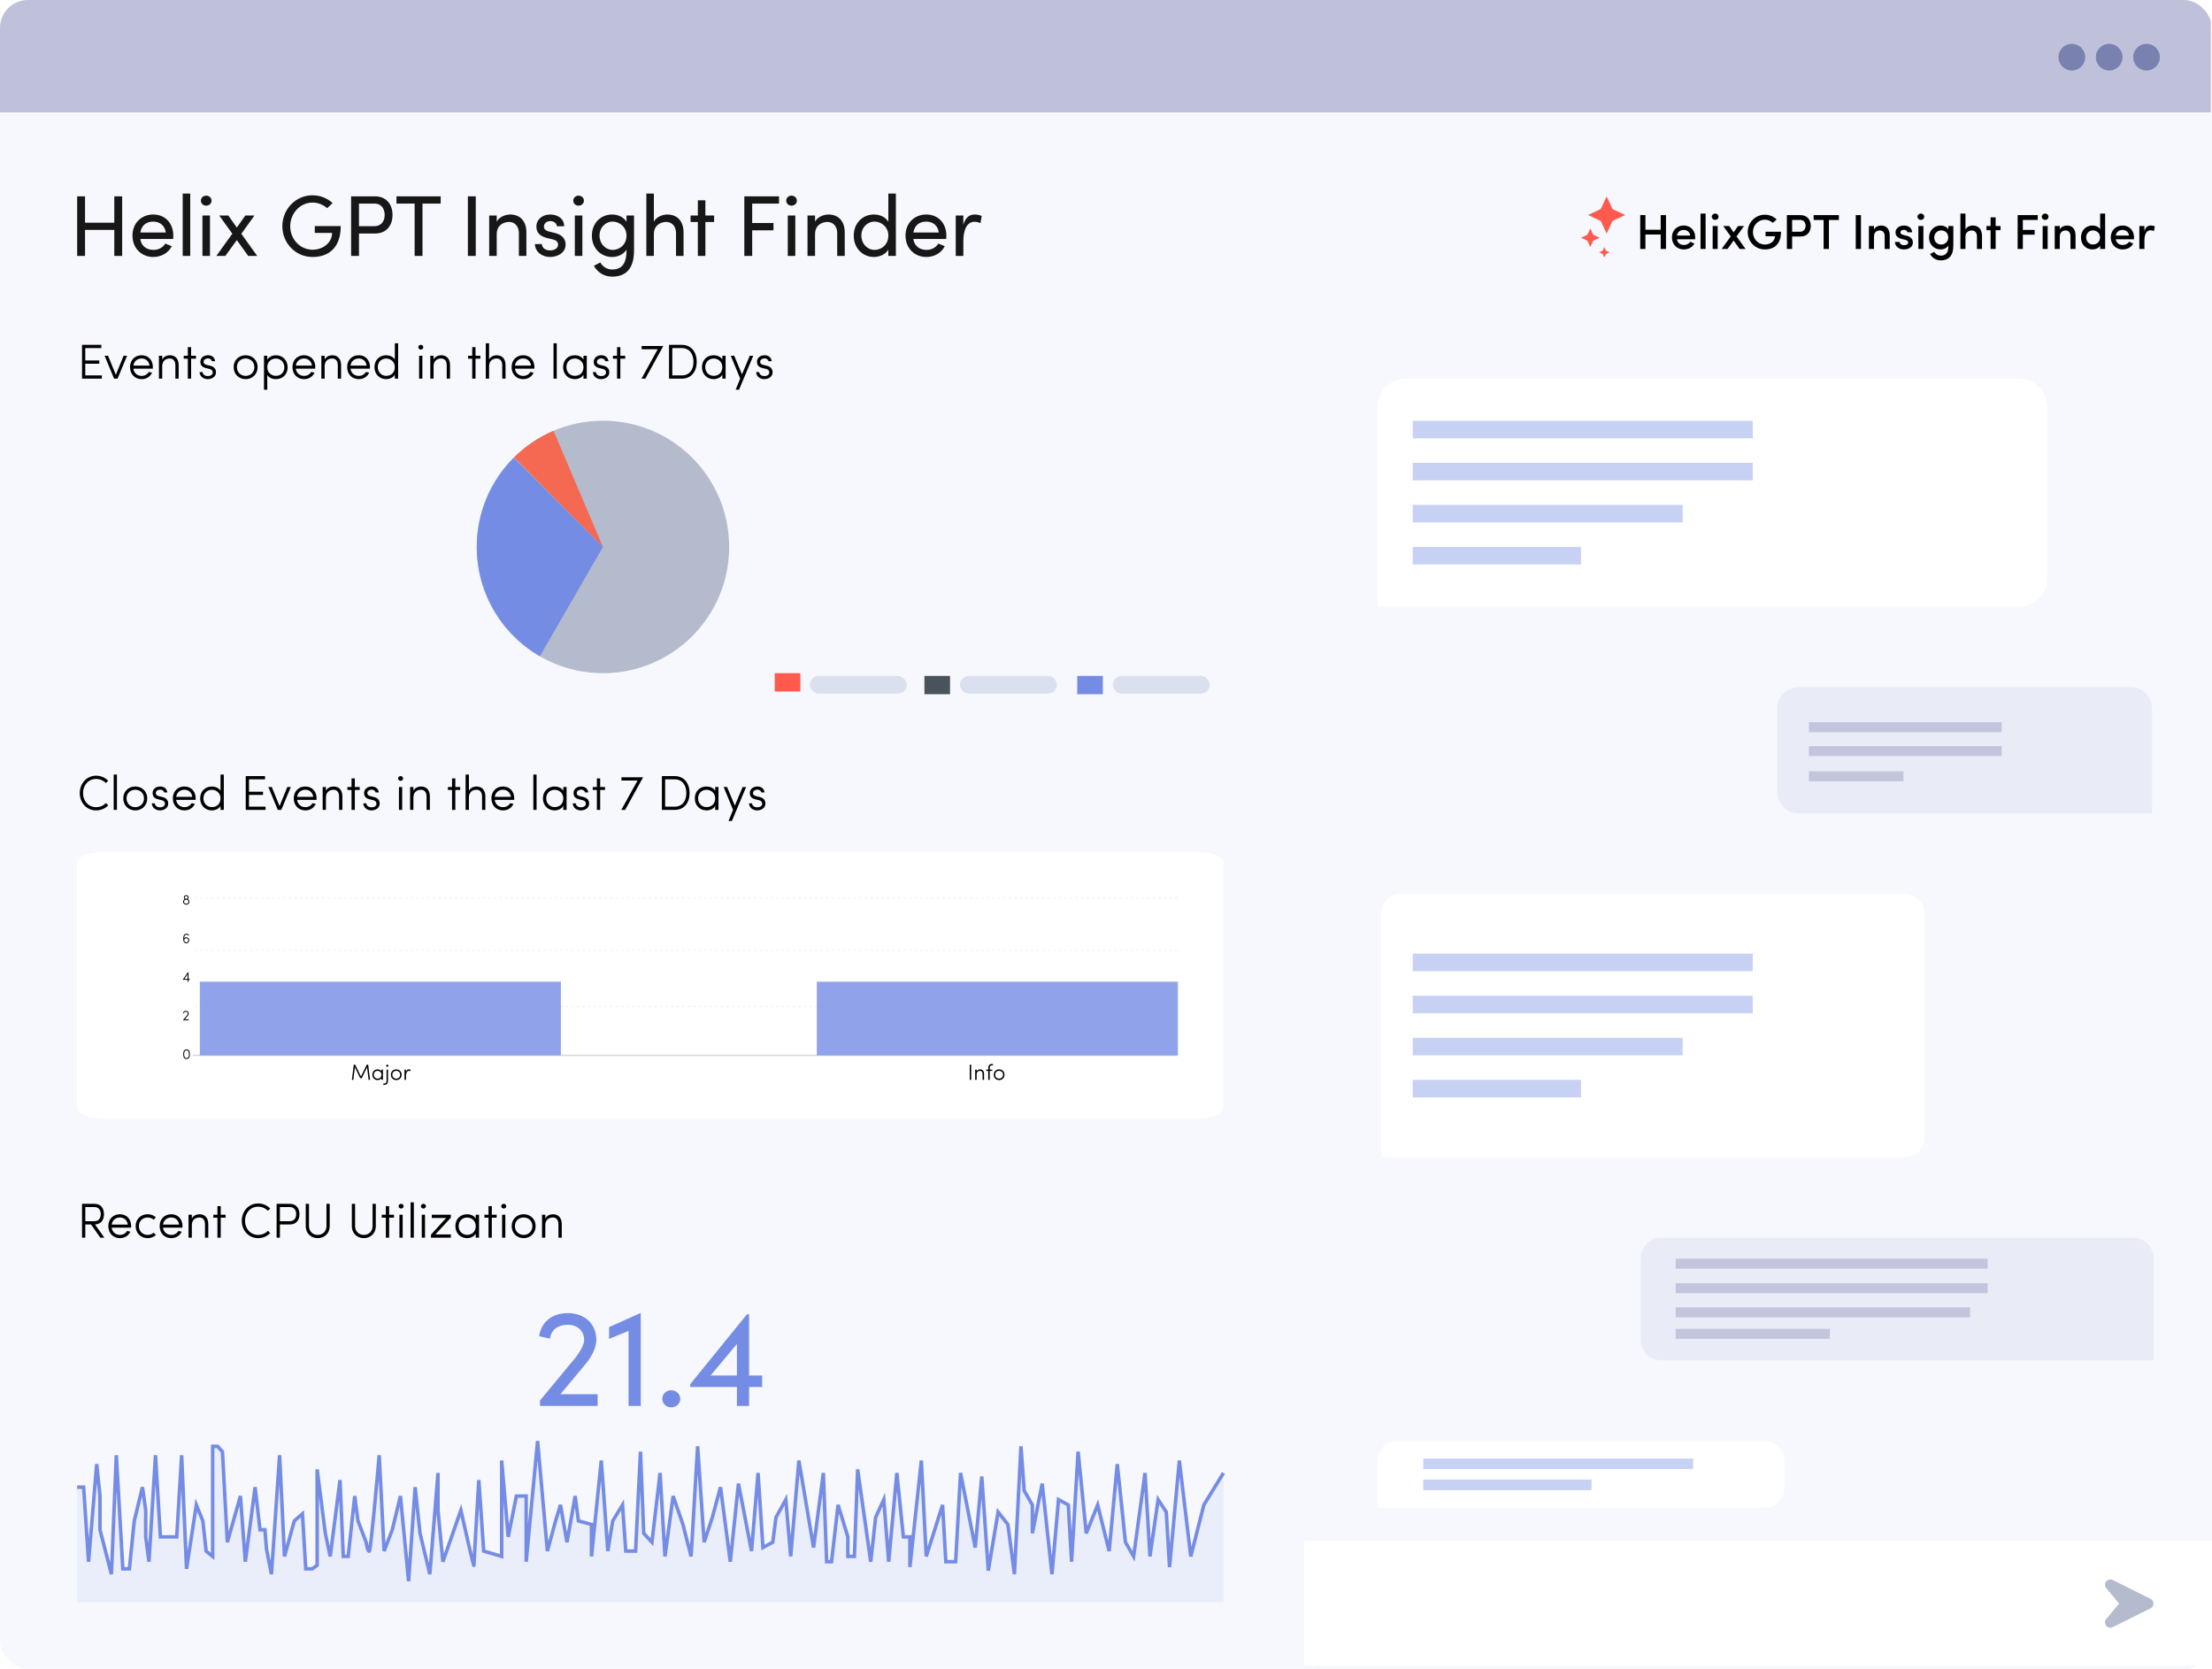 <svg width="631" height="476" viewBox="0 0 631 476" fill="none" xmlns="http://www.w3.org/2000/svg">
<g clip-path="url(#clip0_1_1738)">
<rect width="631" height="476" rx="8" fill="#F7F8FD"/>
<g filter="url(#filter0_d_1_1738)">
<path d="M372 42.258C372 40.459 373.458 39 375.258 39H627.742C629.542 39 631 40.459 631 42.258V472.742C631 474.542 629.542 476 627.742 476H375.258C373.458 476 372 474.542 372 472.742V42.258Z" fill="#F7F8FE"/>
</g>
<rect x="372" y="439.471" width="259.033" height="35.634" fill="white"/>
<path d="M612.771 457.366L602 452L606.486 457.385L602 462.731L612.771 457.366Z" fill="#B3BBCD" stroke="#B3BBCD" stroke-width="3.048" stroke-linejoin="round"/>
<path d="M393 116.069C393 111.612 396.612 108 401.069 108H575.931C580.388 108 584 111.612 584 116.069V164.931C584 169.388 580.388 173 575.931 173H393V116.069Z" fill="white"/>
<path d="M613.909 202.051C613.909 198.709 611.2 196 607.858 196H513.051C509.709 196 507 198.709 507 202.051V225.949C507 229.291 509.709 232 513.051 232H613.909V202.051Z" fill="#E7EBF5" fill-opacity="0.89"/>
<rect x="516" y="206" width="55" height="2.835" fill="#BEC1D9" fill-opacity="0.9"/>
<rect x="516" y="212.804" width="55" height="2.835" fill="#BEC1D9" fill-opacity="0.9"/>
<rect x="516" y="220" width="27" height="2.84" fill="#BEC1D9" fill-opacity="0.9"/>
<path d="M394 260.547C394 257.484 396.484 255 399.547 255H543.453C546.516 255 549 257.484 549 260.547V324.453C549 327.516 546.516 330 543.453 330H394V260.547Z" fill="white"/>
<path d="M393 416.547C393 413.484 395.484 411 398.547 411H503.453C506.516 411 509 413.484 509 416.547V424.453C509 427.516 506.516 430 503.453 430H393V416.547Z" fill="white"/>
<rect x="403" y="272" width="97" height="5" fill="#758CE5" fill-opacity="0.4"/>
<rect x="403" y="284" width="97" height="5" fill="#758CE5" fill-opacity="0.4"/>
<rect x="403" y="296" width="77" height="5" fill="#758CE5" fill-opacity="0.4"/>
<rect x="403" y="308" width="48" height="5" fill="#758CE5" fill-opacity="0.4"/>
<rect x="403" y="120" width="97" height="5" fill="#758CE5" fill-opacity="0.4"/>
<rect x="403" y="132" width="97" height="5" fill="#758CE5" fill-opacity="0.4"/>
<rect x="403" y="144" width="77" height="5" fill="#758CE5" fill-opacity="0.4"/>
<rect x="403" y="156" width="48" height="5" fill="#758CE5" fill-opacity="0.4"/>
<path d="M614.364 358.883C614.364 355.634 611.73 353 608.48 353H473.883C470.634 353 468 355.634 468 358.883V382.117C468 385.366 470.634 388 473.883 388H614.364V358.883Z" fill="#E7EBF5" fill-opacity="0.89"/>
<rect x="478" y="359" width="89" height="2.84" fill="#BEC1D9" fill-opacity="0.9"/>
<rect x="478" y="366" width="89" height="2.84" fill="#BEC1D9" fill-opacity="0.9"/>
<rect x="478" y="372.876" width="84" height="2.84" fill="#BEC1D9" fill-opacity="0.9"/>
<rect x="478" y="379" width="44" height="2.84" fill="#BEC1D9" fill-opacity="0.9"/>
<rect x="406" y="416" width="77" height="3" fill="#758CE5" fill-opacity="0.4"/>
<rect x="406" y="422" width="48" height="3" fill="#758CE5" fill-opacity="0.4"/>
<path d="M32.602 63.523V55.996H34.848V73H32.602V65.572H24.261V73H22.015V55.996H24.261V63.523H32.602ZM49.438 67.201C49.438 67.521 49.413 67.842 49.389 68.163H40.011C40.331 70.211 41.812 71.272 43.786 71.272C45.193 71.272 46.477 70.631 47.143 69.471L48.994 70.211C48.007 72.21 45.934 73.296 43.712 73.296C40.43 73.296 37.789 70.853 37.789 67.201C37.789 63.548 40.43 61.179 43.712 61.179C46.995 61.179 49.438 63.548 49.438 67.201ZM40.035 66.312H47.291C47.019 64.338 45.613 63.203 43.712 63.203C41.763 63.203 40.381 64.239 40.035 66.312ZM54.264 73H52.117V55.206H54.264V73ZM58.812 58.662C57.998 58.662 57.307 58.045 57.307 57.23C57.307 56.416 57.998 55.799 58.812 55.799C59.651 55.799 60.342 56.416 60.342 57.23C60.342 58.045 59.651 58.662 58.812 58.662ZM59.898 73H57.751V61.475H59.898V73ZM68.839 66.682L73.38 73H70.813L67.555 68.484L64.273 73H61.707L66.272 66.657L62.546 61.475H65.137L67.555 64.905L69.974 61.475H72.59L68.839 66.682ZM89.154 73.296C84.317 73.296 80.541 69.347 80.541 64.535C80.541 59.698 84.317 55.7 89.154 55.7C91.399 55.7 93.398 56.564 94.879 57.921L93.324 59.377C92.239 58.415 90.758 57.773 89.154 57.773C85.575 57.773 82.787 60.883 82.787 64.535C82.787 68.188 85.575 71.223 89.154 71.223C92.214 71.223 94.731 69.15 94.731 66.435H89.795V64.486H97.199C97.199 70.433 93.991 73.296 89.154 73.296ZM100.156 55.996H106.918C110.521 55.996 111.978 58.662 111.978 61.302C111.978 63.992 110.521 66.608 106.918 66.608H102.402V73H100.156V55.996ZM102.402 64.51H106.77C108.893 64.51 109.732 62.931 109.732 61.302C109.732 59.723 108.917 58.069 106.894 58.069H102.402V64.51ZM113.097 55.996H125.708V58.069H120.525V73H118.279V58.069H113.097V55.996ZM135.716 73H133.47V55.996H135.716V73ZM145.522 61.179C148.385 61.179 150.187 63.104 150.162 66.337V73H148.015V66.46C148.015 64.535 146.83 63.301 145.226 63.301C143.622 63.301 141.697 64.264 141.697 66.756V73H139.55V61.475H141.697V63.227C142.388 61.821 144.264 61.179 145.522 61.179ZM156.879 73.296C154.806 73.296 152.684 71.988 152.585 69.619H154.584C154.609 70.606 155.473 71.421 156.879 71.421C158.335 71.421 159.199 70.705 159.199 69.767C159.199 68.903 158.533 68.459 157.62 68.262L156.04 67.891C154.115 67.373 153.005 66.435 153.005 64.585C153.005 62.684 154.634 61.179 156.953 61.179C158.903 61.179 160.927 62.215 160.927 64.535H158.854C158.829 63.647 157.916 63.054 157.003 63.054C155.892 63.054 155.152 63.77 155.152 64.659C155.152 65.448 155.892 65.868 156.633 66.041L158.335 66.46C160.729 67.052 161.346 68.484 161.346 69.792C161.346 71.939 159.273 73.296 156.879 73.296ZM165.037 58.662C164.223 58.662 163.532 58.045 163.532 57.23C163.532 56.416 164.223 55.799 165.037 55.799C165.877 55.799 166.568 56.416 166.568 57.23C166.568 58.045 165.877 58.662 165.037 58.662ZM166.123 73H163.976V61.475H166.123V73ZM178.717 63.276V61.475H180.864V71.396C180.864 76.85 178.396 78.898 174.595 78.898C172.497 78.898 170.548 77.837 169.413 75.813L171.239 74.851C171.955 76.159 173.312 76.875 174.595 76.875C177.137 76.875 178.717 75.443 178.717 71.544V71.198C177.951 72.506 176.273 73.296 174.62 73.296C171.461 73.296 168.845 70.853 168.845 67.225C168.845 63.573 171.436 61.179 174.595 61.179C176.323 61.179 177.951 61.944 178.717 63.276ZM174.793 71.272C176.866 71.272 178.717 69.668 178.717 67.201C178.717 64.708 176.693 63.203 174.793 63.203C172.695 63.203 171.017 64.881 171.017 67.201C171.017 69.496 172.695 71.272 174.793 71.272ZM190.35 61.179C193.213 61.179 195.014 63.104 194.99 66.337V73H192.843V66.46C192.843 64.535 191.658 63.301 190.054 63.301C188.45 63.301 186.525 64.264 186.525 66.756V73H184.378V55.206H186.525V63.227C187.216 61.821 189.091 61.179 190.35 61.179ZM201.217 61.475H203.71V63.326H201.217V73H199.07V63.326H196.997V61.475H199.07V57.132H201.217V61.475ZM222.225 55.996V58.069H214.574V63.597H220.645V65.695H214.574V73H212.329V55.996H222.225ZM225.784 58.662C224.97 58.662 224.279 58.045 224.279 57.23C224.279 56.416 224.97 55.799 225.784 55.799C226.623 55.799 227.314 56.416 227.314 57.23C227.314 58.045 226.623 58.662 225.784 58.662ZM226.87 73H224.723V61.475H226.87V73ZM236.329 61.179C239.192 61.179 240.993 63.104 240.969 66.337V73H238.822V66.46C238.822 64.535 237.637 63.301 236.033 63.301C234.429 63.301 232.504 64.264 232.504 66.756V73H230.357V61.475H232.504V63.227C233.195 61.821 235.07 61.179 236.329 61.179ZM253.412 63.276V55.206H255.559V73H253.412V71.198C252.647 72.506 250.968 73.296 249.315 73.296C246.156 73.296 243.54 70.853 243.54 67.225C243.54 63.573 246.131 61.179 249.29 61.179C251.018 61.179 252.647 61.919 253.412 63.276ZM249.488 71.272C251.561 71.272 253.412 69.668 253.412 67.201C253.412 64.708 251.388 63.203 249.488 63.203C247.39 63.203 245.712 64.881 245.712 67.201C245.712 69.496 247.39 71.272 249.488 71.272ZM269.956 67.201C269.956 67.521 269.932 67.842 269.907 68.163H260.529C260.85 70.211 262.33 71.272 264.305 71.272C265.711 71.272 266.995 70.631 267.661 69.471L269.512 70.211C268.525 72.21 266.452 73.296 264.231 73.296C260.948 73.296 258.308 70.853 258.308 67.201C258.308 63.548 260.948 61.179 264.231 61.179C267.513 61.179 269.956 63.548 269.956 67.201ZM260.554 66.312H267.809C267.538 64.338 266.131 63.203 264.231 63.203C262.281 63.203 260.899 64.239 260.554 66.312ZM278.04 61.179C278.855 61.179 279.694 61.401 280.039 61.623L279.694 63.647C279.077 63.351 278.46 63.252 278.016 63.252C275.72 63.252 274.807 65.744 274.807 68.78V73H272.636V61.475H274.807V64.091C275.4 62.067 276.51 61.179 278.04 61.179Z" fill="#171717"/>
<circle cx="172" cy="156" r="36" fill="#B3BBCD"/>
<path d="M157.897 122.877C153.708 124.661 149.895 127.223 146.661 130.428L172 156L157.897 122.877Z" fill="#F56852"/>
<path d="M146.544 130.544C142.64 134.448 139.686 139.198 137.911 144.426C136.136 149.654 135.587 155.22 136.307 160.694C137.027 166.168 138.997 171.403 142.063 175.994C145.129 180.586 149.211 184.41 153.992 187.172L172 156L146.544 130.544Z" fill="#758CE5"/>
<rect x="221" y="192" width="7.31" height="5.222" fill="#FF5A4D"/>
<rect x="263.699" y="192.778" width="7.31" height="5.222" fill="#48535C"/>
<rect x="307.293" y="192.778" width="7.31" height="5.222" fill="#758CE5"/>
<rect x="231.027" y="192.778" width="27.653" height="5.072" rx="2.536" fill="#DAE0ED"/>
<rect x="273.843" y="192.778" width="27.653" height="5.072" rx="2.536" fill="#DAE0ED"/>
<rect x="317.438" y="192.778" width="27.653" height="5.072" rx="2.536" fill="#DAE0ED"/>
<path d="M341.602 243H29.398C25.312 243 22 244.361 22 246.04V315.96C22 317.639 25.312 319 29.398 319H341.602C345.688 319 349 317.639 349 315.96V246.04C349 244.361 345.688 243 341.602 243Z" fill="white"/>
<path d="M102.975 307.044L104.617 303.666H105.032L105.56 308H105.151L104.711 304.408L103.183 307.528H102.768L101.233 304.408L100.793 308H100.384L100.912 303.666H101.327L102.975 307.044ZM109.243 305.063V308H108.822V307.497C108.601 307.868 108.142 308.063 107.714 308.063C106.878 308.063 106.211 307.453 106.211 306.522C106.211 305.591 106.878 305 107.714 305C108.142 305 108.601 305.176 108.822 305.547V305.063H109.243ZM106.633 306.522C106.633 307.176 107.104 307.641 107.714 307.641C108.318 307.641 108.822 307.251 108.822 306.522C108.822 305.792 108.243 305.421 107.714 305.421C107.104 305.421 106.633 305.849 106.633 306.522ZM110.157 303.968C110.157 303.792 110.302 303.666 110.478 303.666C110.654 303.666 110.798 303.792 110.798 303.968C110.798 304.144 110.654 304.27 110.478 304.27C110.302 304.27 110.157 304.144 110.157 303.968ZM109.345 309.422V309.025H109.66C110.22 309.025 110.264 308.56 110.264 308.17V305.063H110.685V308.17C110.685 308.874 110.44 309.422 109.66 309.422H109.345ZM113.035 308.063C112.198 308.063 111.5 307.453 111.5 306.522C111.5 305.591 112.198 305 113.035 305C113.871 305 114.569 305.591 114.569 306.522C114.569 307.453 113.871 308.063 113.035 308.063ZM113.035 307.648C113.645 307.648 114.154 307.201 114.154 306.522C114.154 305.843 113.645 305.415 113.035 305.415C112.425 305.415 111.915 305.843 111.915 306.522C111.915 307.201 112.425 307.648 113.035 307.648ZM117.129 305.113L117.079 305.522C116.934 305.453 116.758 305.421 116.651 305.421C116.053 305.421 115.808 306.126 115.808 306.906V308H115.387V305.063H115.808V305.729C115.953 305.226 116.223 305 116.651 305C116.852 305 117.072 305.063 117.129 305.113Z" fill="black"/>
<path d="M277.044 303.666V308H276.629V303.666H277.044ZM278.602 306.396V308H278.18V305.063H278.602V305.547C278.784 305.163 279.237 305 279.577 305C280.3 305 280.715 305.484 280.709 306.289V308H280.287V306.289C280.287 305.742 280.03 305.415 279.577 305.415C279.111 305.415 278.602 305.679 278.602 306.396ZM283.248 303.471V303.868H282.934C282.368 303.868 282.33 304.333 282.33 304.723V305.063H283.053V305.44H282.33V308H281.908V305.44H281.336V305.063H281.908V304.723C281.908 304.018 282.154 303.471 282.934 303.471H283.248ZM285.011 308.063C284.175 308.063 283.477 307.453 283.477 306.522C283.477 305.591 284.175 305 285.011 305C285.848 305 286.546 305.591 286.546 306.522C286.546 307.453 285.848 308.063 285.011 308.063ZM285.011 307.648C285.621 307.648 286.131 307.201 286.131 306.522C286.131 305.843 285.621 305.415 285.011 305.415C284.401 305.415 283.892 305.843 283.892 306.522C283.892 307.201 284.401 307.648 285.011 307.648Z" fill="black"/>
<path opacity="0.2" d="M55.481 256.067H336.481" stroke="#222222" stroke-opacity="0.22" stroke-width="0.395" stroke-dasharray="0.79 0.79"/>
<path opacity="0.2" d="M55.481 271.067H336.481" stroke="#222222" stroke-opacity="0.22" stroke-width="0.395" stroke-dasharray="0.79 0.79"/>
<path opacity="0.2" d="M55.481 287.067H336.481" stroke="#222222" stroke-opacity="0.22" stroke-width="0.395" stroke-dasharray="0.79 0.79"/>
<path opacity="0.2" d="M55 301H336" stroke="#222222" stroke-opacity="0.9" stroke-width="0.395"/>
<path d="M57 300.5V301H160V287.372V280H57V300.5Z" fill="url(#paint0_linear_1_1738)"/>
<path d="M233 300.5V301H336V287.372V280H233V300.5Z" fill="url(#paint1_linear_1_1738)"/>
<path d="M52.448 255.96C52.448 255.6 52.74 255.308 53.128 255.308C53.52 255.308 53.82 255.6 53.82 255.96C53.82 256.164 53.724 256.34 53.576 256.456C53.848 256.604 54.028 256.876 54.028 257.192C54.028 257.664 53.636 258.04 53.128 258.04C52.616 258.04 52.232 257.664 52.232 257.192C52.232 256.876 52.408 256.604 52.68 256.456C52.536 256.34 52.448 256.164 52.448 255.96ZM52.496 257.192C52.496 257.516 52.764 257.776 53.128 257.776C53.492 257.776 53.764 257.516 53.764 257.192C53.764 256.872 53.492 256.596 53.128 256.596H53.1C52.756 256.608 52.496 256.884 52.496 257.192ZM52.712 255.96C52.712 256.172 52.88 256.344 53.108 256.356H53.144C53.38 256.344 53.556 256.172 53.556 255.96C53.556 255.74 53.372 255.572 53.128 255.572C52.888 255.572 52.712 255.74 52.712 255.96Z" fill="black"/>
<path d="M53.924 266.756L53.692 266.856C53.584 266.644 53.412 266.584 53.22 266.572C52.7 266.552 52.536 267.096 52.556 267.652C52.652 267.416 52.952 267.312 53.188 267.324C53.664 267.344 54.012 267.748 53.992 268.216C53.972 268.692 53.596 269.06 53.12 269.04C52.656 269.02 52.336 268.688 52.292 268.144C52.272 267.74 52.276 267.436 52.336 267.104C52.412 266.628 52.756 266.296 53.232 266.308C53.516 266.32 53.776 266.408 53.924 266.756ZM52.56 268.156C52.56 268.504 52.812 268.76 53.132 268.772C53.468 268.784 53.708 268.536 53.728 268.204C53.74 267.872 53.512 267.604 53.18 267.592C52.852 267.58 52.572 267.82 52.56 268.156Z" fill="black"/>
<path d="M53.772 279.432V280H53.508V279.432H52.116L53.576 277.34H53.772V279.188H54.172V279.432H53.772ZM52.6 279.188H53.508V277.868L52.6 279.188Z" fill="black"/>
<path d="M52.244 290.908L53.356 289.56C53.488 289.404 53.572 289.244 53.572 289.068C53.572 288.764 53.324 288.572 53.02 288.572C52.736 288.572 52.496 288.728 52.46 289L52.216 288.936C52.28 288.548 52.612 288.308 53.02 288.308C53.472 288.308 53.836 288.62 53.836 289.068C53.836 289.324 53.72 289.556 53.548 289.748L52.712 290.736H53.84V291H52.244V290.908Z" fill="black"/>
<path d="M52.272 300.676C52.272 299.924 52.464 299.308 53.22 299.308C53.972 299.308 54.164 299.924 54.164 300.676C54.164 301.428 53.972 302.04 53.22 302.04C52.464 302.04 52.272 301.428 52.272 300.676ZM52.536 300.676C52.536 301.284 52.672 301.776 53.22 301.776C53.764 301.776 53.9 301.284 53.9 300.676C53.9 300.064 53.764 299.572 53.22 299.572C52.672 299.572 52.536 300.064 52.536 300.676Z" fill="black"/>
<path d="M22 424.165H23.863L25.261 445.43L27.59 417.582L28.521 426.696V436.316L31.782 448.975L33.179 415.051L35.043 447.456H36.906L38.303 433.785L40.633 424.165L41.564 430.747V438.342L42.496 445.43L44.359 415.051L45.756 438.342H50.414L51.812 415.051L53.209 447.456L56.004 429.228L57.867 433.785L58.799 442.392L60.662 443.911V412.519H62.06L63.457 414.038L64.855 439.861L68.581 426.696L69.979 445.43L72.773 424.165L74.171 436.316H75.568L76.034 441.886L77.432 448.975L79.761 415.051L81.158 443.911L83.953 433.785L86.282 431.759L87.214 447.456H89.077L90.474 446.443V419.101L92.803 437.329L94.201 443.911L96.996 422.139L97.927 443.911H99.325L101.188 426.696L102.12 433.785L104.449 439.861C104.604 440.873 105.008 442.797 105.38 442.392C105.753 441.987 107.399 423.996 108.175 415.051L109.573 442.392L111.902 436.316L114.231 426.696L116.56 451L118.423 424.165L119.821 437.329L122.615 448.975L124.944 420.114V430.747L126.342 445.43L131.466 430.747C132.708 436.316 135.192 447.253 135.192 446.443C135.192 445.633 136.124 429.903 136.59 422.139L137.987 442.392L143.111 443.911V416.57L144.974 438.342L147.303 426.696H150.098V445.43L153.359 411L156.154 442.392L158.483 433.785L159.88 429.228L161.744 439.861L164.073 426.696L165.004 433.785L168.731 434.797V443.911L171.526 416.57L173.389 442.392L174.786 433.785L177.581 429.228L178.513 442.392H181.308L182.705 414.038L183.637 437.329L185.966 439.861L188.295 420.114L189.692 443.911L192.021 426.696L194.816 434.797L197.145 443.911L199.009 412.519L200.872 439.861L203.201 432.772L205.53 424.165L208.325 445.43L210.654 423.152L214.38 442.392L216.244 420.114L217.641 441.38L220.436 439.861L221.368 432.772L224.162 427.709L225.56 443.911L227.889 416.57L232.081 441.38L234.876 420.114L235.808 445.43H237.205L239.068 429.228L241.863 438.342V443.911H243.726L244.658 419.101L248.385 445.43L249.782 432.772L252.111 427.709L253.509 445.43L255.838 420.114L257.701 438.342H259.564V446.949L262.825 416.57L264.222 443.911L268.88 429.228L269.812 445.43H272.607L274.004 420.114L278.197 441.38L280.06 421.127L281.923 447.962L284.718 431.253L287.513 434.797L289.376 448.975L291.239 412.519L292.171 425.177L294.5 429.228V437.329L297.295 423.152L300.09 448.975L301.953 427.709L304.748 429.228L305.679 445.43L307.543 414.038L309.872 437.329L313.132 429.228L316.393 442.392L318.722 417.582L321.051 439.861L323.38 443.911L326.641 420.114L328.038 443.911L330.368 427.709L332.697 431.253L333.628 446.949L336.423 416.57L339.684 443.911L343.41 429.228L349 420.114" stroke="#758CE5"/>
<path d="M23.861 424H22V457H339.232H349V420L343.418 429L339.232 443.5L335.976 416.5L333.185 446.5L332.255 431L329.929 427.5L327.603 443.5L326.208 420L322.952 443.5L320.626 439.5L318.3 417.5L315.974 442L312.718 429L309.462 437L307.137 414L305.276 445L304.346 429L301.555 427.5L299.694 448.5L296.903 423L294.112 437V429L291.787 425L290.856 412.5L288.996 448.5L287.135 434.5L284.344 431L281.553 447.5L279.693 421L277.832 441L273.646 420L272.25 445H269.459L268.529 429L263.878 443.5L262.482 416.5L259.226 446.5V438H257.366L255.505 420L253.179 445L251.784 427.5L249.458 432.5L248.063 445L244.341 419L243.411 443.5H241.551V438L238.76 429L236.899 445H235.504L234.573 420L231.782 441L227.596 416.5L225.27 443.5L223.875 427.5L221.084 432.5L220.154 439.5L217.363 441L215.967 420L214.107 442L210.385 423L208.06 445L205.269 424L202.943 432.5L200.617 439.5L198.757 412.5L196.896 443.5L194.57 434.5L191.78 426.5L189.454 443.5L188.058 420L185.733 439.5L183.407 437L182.477 414L181.081 442H178.29L177.36 429L174.569 433.5L173.174 442L171.313 416.5L168.522 443.5V434.5L164.801 433.5L163.871 426.5L161.545 439.5L159.684 429L158.289 433.5L155.963 442L153.172 411L149.916 445V426.5H147.125L144.799 438L142.939 416.5V443.5L137.822 442L136.427 422C135.962 429.667 135.031 445.2 135.031 446C135.031 446.8 132.55 436 131.31 430.5L126.193 445L124.798 430.5V420L122.472 448.5L119.681 437L118.286 424L116.425 450.5L114.1 426.5L111.774 436L109.448 442L108.053 415C107.277 423.833 105.634 441.6 105.262 442C104.89 442.4 104.486 440.5 104.331 439.5L102.006 433.5L101.075 426.5L99.215 443.5H97.819L96.889 422L94.098 443.5L92.703 437L90.377 419V446L88.981 447H87.121L86.191 431.5L83.865 433.5L81.074 443.5L79.678 415L77.353 448.5L75.957 441.5L75.492 436H74.097L72.701 424L69.91 445L68.515 426.5L64.794 439.5L63.398 414L62.003 412.5H60.607V443.5L58.747 442L57.816 433.5L55.956 429L53.165 447L51.77 415L50.374 438H45.723L44.327 415L42.467 445L41.536 438V430.5L40.606 424L38.28 433.5L36.885 447H35.024L33.164 415L31.768 448.5L28.512 436V426.5L27.582 417.5L25.256 445L23.861 424Z" fill="#758CE5" fill-opacity="0.1"/>
<path d="M167.08 389L159.88 397.64H170.48V401H154.04V399.44L163.88 387.56C165.52 385.56 166.64 383.44 166.64 382.24C166.64 379.6 164.76 377.84 161.92 377.84C159.08 377.84 157.12 379.44 156.92 381.8L153.8 381.12C154.32 377.16 157.44 374.52 161.92 374.52C166.84 374.52 170.12 377.6 170.12 382.24C170.12 384.28 168.8 386.96 167.08 389ZM173.745 378.52L182.665 374.52H182.785V401H179.305V379.6L173.745 381.88V378.52ZM191.449 401.4C190.089 401.4 188.929 400.4 188.929 399C188.929 397.56 190.089 396.52 191.449 396.52C192.849 396.52 194.049 397.56 194.049 399C194.049 400.4 192.849 401.4 191.449 401.4ZM213.695 392.32H217.415V395.6H213.695V401H210.215V395.6H196.855V394.84L213.095 374.84H213.695V392.32ZM210.215 383.32L202.695 392.32H210.215V383.32Z" fill="#758CE5"/>
<path d="M23.4 98.354H28.902V99.278H24.324V102.806H28.328V103.73H24.324V107.076H29.056V108H23.4V98.354ZM29.842 101.462H30.822L33.048 106.908L35.26 101.462H36.254L33.538 108H33.552H32.544L29.842 101.462ZM40.4 108.14C38.538 108.14 37.096 106.782 37.096 104.71C37.096 102.638 38.538 101.322 40.4 101.322C42.262 101.322 43.606 102.638 43.606 104.71C43.606 104.864 43.606 105.018 43.592 105.144H38.048C38.202 106.418 39.196 107.216 40.4 107.216C41.296 107.216 42.038 106.796 42.444 106.082C42.724 106.152 43.088 106.222 43.382 106.292C42.836 107.468 41.73 108.14 40.4 108.14ZM38.048 104.276H42.654C42.472 103.03 41.618 102.246 40.4 102.246C39.168 102.246 38.23 103.03 38.048 104.276ZM46.275 104.43V108H45.337V101.462H46.275V102.54C46.681 101.686 47.689 101.322 48.445 101.322C50.055 101.322 50.979 102.4 50.965 104.192V108H50.027V104.192C50.027 102.974 49.453 102.246 48.445 102.246C47.409 102.246 46.275 102.834 46.275 104.43ZM54.516 108H53.578V102.302H52.402V101.462H53.578V99.012H54.516V101.462H55.902V102.302H54.516V108ZM56.932 106.124H57.758C57.87 106.628 58.192 107.258 59.298 107.258C60.138 107.258 60.684 106.838 60.684 106.222C60.684 105.788 60.432 105.382 59.746 105.214L58.836 105.004C58.038 104.822 57.002 104.402 57.184 102.876C57.338 101.938 58.248 101.322 59.312 101.322C60.334 101.322 61.188 101.826 61.37 103.016H60.46C60.348 102.512 59.872 102.218 59.312 102.218C58.682 102.218 58.164 102.554 58.094 103.016C57.94 103.758 58.612 103.996 59.06 104.108L59.956 104.318C61.188 104.612 61.608 105.326 61.608 106.222C61.608 107.356 60.572 108.14 59.214 108.14C58.122 108.14 56.974 107.412 56.932 106.124ZM70.071 108.14C68.209 108.14 66.655 106.782 66.655 104.71C66.655 102.638 68.209 101.322 70.071 101.322C71.933 101.322 73.487 102.638 73.487 104.71C73.487 106.782 71.933 108.14 70.071 108.14ZM70.071 107.216C71.429 107.216 72.563 106.222 72.563 104.71C72.563 103.198 71.429 102.246 70.071 102.246C68.713 102.246 67.579 103.198 67.579 104.71C67.579 106.222 68.713 107.216 70.071 107.216ZM75.306 111.164V101.462H76.244V102.596C76.734 101.77 77.756 101.322 78.708 101.322C80.57 101.322 82.054 102.694 82.054 104.766C82.054 106.838 80.57 108.14 78.708 108.14C77.742 108.14 76.734 107.776 76.244 106.936V111.164H75.306ZM81.116 104.766C81.116 103.31 80.066 102.26 78.708 102.26C77.364 102.26 76.244 103.156 76.244 104.766C76.244 106.376 77.532 107.202 78.708 107.202C80.066 107.202 81.116 106.278 81.116 104.766ZM86.734 108.14C84.872 108.14 83.43 106.782 83.43 104.71C83.43 102.638 84.872 101.322 86.734 101.322C88.596 101.322 89.94 102.638 89.94 104.71C89.94 104.864 89.94 105.018 89.926 105.144H84.382C84.536 106.418 85.53 107.216 86.734 107.216C87.63 107.216 88.372 106.796 88.778 106.082C89.058 106.152 89.422 106.222 89.716 106.292C89.17 107.468 88.064 108.14 86.734 108.14ZM84.382 104.276H88.988C88.806 103.03 87.952 102.246 86.734 102.246C85.502 102.246 84.564 103.03 84.382 104.276ZM92.609 104.43V108H91.671V101.462H92.609V102.54C93.015 101.686 94.023 101.322 94.779 101.322C96.389 101.322 97.313 102.4 97.299 104.192V108H96.361V104.192C96.361 102.974 95.787 102.246 94.779 102.246C93.743 102.246 92.609 102.834 92.609 104.43ZM102.334 108.14C100.472 108.14 99.03 106.782 99.03 104.71C99.03 102.638 100.472 101.322 102.334 101.322C104.196 101.322 105.54 102.638 105.54 104.71C105.54 104.864 105.54 105.018 105.526 105.144H99.982C100.136 106.418 101.13 107.216 102.334 107.216C103.23 107.216 103.972 106.796 104.378 106.082C104.658 106.152 105.022 106.222 105.316 106.292C104.77 107.468 103.664 108.14 102.334 108.14ZM99.982 104.276H104.588C104.406 103.03 103.552 102.246 102.334 102.246C101.102 102.246 100.164 103.03 99.982 104.276ZM113.571 97.92V108H112.633V106.88C112.143 107.706 111.121 108.14 110.169 108.14C108.307 108.14 106.823 106.782 106.823 104.71C106.823 102.638 108.307 101.322 110.169 101.322C111.121 101.322 112.143 101.714 112.633 102.54V97.92H113.571ZM107.761 104.71C107.761 106.166 108.811 107.202 110.169 107.202C111.513 107.202 112.633 106.334 112.633 104.71C112.633 103.086 111.345 102.26 110.169 102.26C108.811 102.26 107.761 103.212 107.761 104.71ZM120.486 101.462V108H119.562V101.462H120.486ZM119.324 99.026C119.324 98.634 119.646 98.354 120.038 98.354C120.43 98.354 120.752 98.634 120.752 99.026C120.752 99.418 120.43 99.698 120.038 99.698C119.646 99.698 119.324 99.418 119.324 99.026ZM123.685 104.43V108H122.747V101.462H123.685V102.54C124.091 101.686 125.099 101.322 125.855 101.322C127.465 101.322 128.389 102.4 128.375 104.192V108H127.437V104.192C127.437 102.974 126.863 102.246 125.855 102.246C124.819 102.246 123.685 102.834 123.685 104.43ZM135.645 108H134.707V102.302H133.531V101.462H134.707V99.012H135.645V101.462H137.031V102.302H135.645V108ZM139.517 104.43V108H138.579V97.92H139.517V102.54C139.923 101.686 140.931 101.322 141.687 101.322C143.297 101.322 144.221 102.4 144.207 104.192V108H143.269V104.192C143.269 102.974 142.695 102.246 141.687 102.246C140.651 102.246 139.517 102.834 139.517 104.43ZM149.242 108.14C147.38 108.14 145.938 106.782 145.938 104.71C145.938 102.638 147.38 101.322 149.242 101.322C151.104 101.322 152.448 102.638 152.448 104.71C152.448 104.864 152.448 105.018 152.434 105.144H146.89C147.044 106.418 148.038 107.216 149.242 107.216C150.138 107.216 150.88 106.796 151.286 106.082C151.566 106.152 151.93 106.222 152.224 106.292C151.678 107.468 150.572 108.14 149.242 108.14ZM146.89 104.276H151.496C151.314 103.03 150.46 102.246 149.242 102.246C148.01 102.246 147.072 103.03 146.89 104.276ZM158.822 97.92V108H157.898V97.92H158.822ZM167.383 101.462V108H166.445V106.88C165.955 107.706 164.933 108.14 163.981 108.14C162.119 108.14 160.635 106.782 160.635 104.71C160.635 102.638 162.119 101.322 163.981 101.322C164.933 101.322 165.955 101.714 166.445 102.54V101.462H167.383ZM161.573 104.71C161.573 106.166 162.623 107.202 163.981 107.202C165.325 107.202 166.445 106.334 166.445 104.71C166.445 103.086 165.157 102.26 163.981 102.26C162.623 102.26 161.573 103.212 161.573 104.71ZM169.137 106.124H169.963C170.075 106.628 170.397 107.258 171.503 107.258C172.343 107.258 172.889 106.838 172.889 106.222C172.889 105.788 172.637 105.382 171.951 105.214L171.041 105.004C170.243 104.822 169.207 104.402 169.389 102.876C169.543 101.938 170.453 101.322 171.517 101.322C172.539 101.322 173.393 101.826 173.575 103.016H172.665C172.553 102.512 172.077 102.218 171.517 102.218C170.887 102.218 170.369 102.554 170.299 103.016C170.145 103.758 170.817 103.996 171.265 104.108L172.161 104.318C173.393 104.612 173.813 105.326 173.813 106.222C173.813 107.356 172.777 108.14 171.419 108.14C170.327 108.14 169.179 107.412 169.137 106.124ZM176.961 108H176.023V102.302H174.847V101.462H176.023V99.012H176.961V101.462H178.347V102.302H176.961V108ZM189.207 98.69L184.083 108H182.991L187.625 99.614H183.033V98.69H189.207ZM194.479 108H190.853V98.354H194.479C197.223 98.354 198.749 100.454 198.749 103.198C198.749 105.942 197.223 108 194.479 108ZM191.777 99.278V107.076H194.479C196.705 107.076 197.825 105.424 197.825 103.198C197.825 100.972 196.705 99.278 194.479 99.278H191.777ZM206.991 101.462V108H206.053V106.88C205.563 107.706 204.541 108.14 203.589 108.14C201.727 108.14 200.243 106.782 200.243 104.71C200.243 102.638 201.727 101.322 203.589 101.322C204.541 101.322 205.563 101.714 206.053 102.54V101.462H206.991ZM201.181 104.71C201.181 106.166 202.231 107.202 203.589 107.202C204.933 107.202 206.053 106.334 206.053 104.71C206.053 103.086 204.765 102.26 203.589 102.26C202.231 102.26 201.181 103.212 201.181 104.71ZM210.817 111.164H209.851L211.153 107.986L208.465 101.462H209.445L211.657 106.782L213.883 101.462H214.877L210.817 111.164ZM215.704 106.124H216.53C216.642 106.628 216.964 107.258 218.07 107.258C218.91 107.258 219.456 106.838 219.456 106.222C219.456 105.788 219.204 105.382 218.518 105.214L217.608 105.004C216.81 104.822 215.774 104.402 215.956 102.876C216.11 101.938 217.02 101.322 218.084 101.322C219.106 101.322 219.96 101.826 220.142 103.016H219.232C219.12 102.512 218.644 102.218 218.084 102.218C217.454 102.218 216.936 102.554 216.866 103.016C216.712 103.758 217.384 103.996 217.832 104.108L218.728 104.318C219.96 104.612 220.38 105.326 220.38 106.222C220.38 107.356 219.344 108.14 217.986 108.14C216.894 108.14 215.746 107.412 215.704 106.124Z" fill="black"/>
<path d="M30.232 229.04L30.876 229.698C29.994 230.594 28.79 231.14 27.432 231.14C24.702 231.14 22.756 228.942 22.756 226.198C22.756 223.468 24.702 221.242 27.432 221.242C28.79 221.242 29.98 221.788 30.862 222.684L30.218 223.328C29.504 222.614 28.552 222.166 27.432 222.166C25.206 222.166 23.68 223.958 23.68 226.198C23.68 228.424 25.206 230.216 27.432 230.216C28.552 230.216 29.518 229.768 30.232 229.04ZM33.355 220.92V231H32.431V220.92H33.355ZM38.584 231.14C36.722 231.14 35.168 229.782 35.168 227.71C35.168 225.638 36.722 224.322 38.584 224.322C40.446 224.322 42 225.638 42 227.71C42 229.782 40.446 231.14 38.584 231.14ZM38.584 230.216C39.942 230.216 41.076 229.222 41.076 227.71C41.076 226.198 39.942 225.246 38.584 225.246C37.226 225.246 36.092 226.198 36.092 227.71C36.092 229.222 37.226 230.216 38.584 230.216ZM43.301 229.124H44.127C44.239 229.628 44.562 230.258 45.667 230.258C46.508 230.258 47.053 229.838 47.053 229.222C47.053 228.788 46.801 228.382 46.115 228.214L45.206 228.004C44.407 227.822 43.371 227.402 43.553 225.876C43.708 224.938 44.617 224.322 45.681 224.322C46.703 224.322 47.557 224.826 47.739 226.016H46.83C46.718 225.512 46.242 225.218 45.681 225.218C45.051 225.218 44.533 225.554 44.464 226.016C44.309 226.758 44.981 226.996 45.429 227.108L46.325 227.318C47.557 227.612 47.977 228.326 47.977 229.222C47.977 230.356 46.941 231.14 45.584 231.14C44.492 231.14 43.343 230.412 43.301 229.124ZM52.609 231.14C50.747 231.14 49.305 229.782 49.305 227.71C49.305 225.638 50.747 224.322 52.609 224.322C54.471 224.322 55.815 225.638 55.815 227.71C55.815 227.864 55.815 228.018 55.801 228.144H50.257C50.411 229.418 51.405 230.216 52.609 230.216C53.505 230.216 54.247 229.796 54.653 229.082C54.933 229.152 55.297 229.222 55.591 229.292C55.045 230.468 53.939 231.14 52.609 231.14ZM50.257 227.276H54.863C54.681 226.03 53.827 225.246 52.609 225.246C51.377 225.246 50.439 226.03 50.257 227.276ZM63.846 220.92V231H62.908V229.88C62.418 230.706 61.396 231.14 60.444 231.14C58.582 231.14 57.098 229.782 57.098 227.71C57.098 225.638 58.582 224.322 60.444 224.322C61.396 224.322 62.418 224.714 62.908 225.54V220.92H63.846ZM58.036 227.71C58.036 229.166 59.086 230.202 60.444 230.202C61.788 230.202 62.908 229.334 62.908 227.71C62.908 226.086 61.62 225.26 60.444 225.26C59.086 225.26 58.036 226.212 58.036 227.71ZM70.103 221.354H75.605V222.278H71.027V225.806H75.031V226.73H71.027V230.076H75.759V231H70.103V221.354ZM76.545 224.462H77.525L79.751 229.908L81.963 224.462H82.957L80.241 231H80.255H79.247L76.545 224.462ZM87.103 231.14C85.241 231.14 83.799 229.782 83.799 227.71C83.799 225.638 85.241 224.322 87.103 224.322C88.965 224.322 90.309 225.638 90.309 227.71C90.309 227.864 90.309 228.018 90.295 228.144H84.751C84.905 229.418 85.899 230.216 87.103 230.216C87.999 230.216 88.741 229.796 89.147 229.082C89.427 229.152 89.791 229.222 90.085 229.292C89.539 230.468 88.433 231.14 87.103 231.14ZM84.751 227.276H89.357C89.175 226.03 88.321 225.246 87.103 225.246C85.871 225.246 84.933 226.03 84.751 227.276ZM92.978 227.43V231H92.04V224.462H92.978V225.54C93.384 224.686 94.392 224.322 95.148 224.322C96.758 224.322 97.682 225.4 97.668 227.192V231H96.73V227.192C96.73 225.974 96.156 225.246 95.148 225.246C94.112 225.246 92.978 225.834 92.978 227.43ZM101.219 231H100.281V225.302H99.105V224.462H100.281V222.012H101.219V224.462H102.605V225.302H101.219V231ZM103.636 229.124H104.462C104.574 229.628 104.896 230.258 106.002 230.258C106.842 230.258 107.388 229.838 107.388 229.222C107.388 228.788 107.136 228.382 106.45 228.214L105.54 228.004C104.742 227.822 103.706 227.402 103.888 225.876C104.042 224.938 104.952 224.322 106.016 224.322C107.038 224.322 107.892 224.826 108.074 226.016H107.164C107.052 225.512 106.576 225.218 106.016 225.218C105.386 225.218 104.868 225.554 104.798 226.016C104.644 226.758 105.316 226.996 105.764 227.108L106.66 227.318C107.892 227.612 108.312 228.326 108.312 229.222C108.312 230.356 107.276 231.14 105.918 231.14C104.826 231.14 103.678 230.412 103.636 229.124ZM114.73 224.462V231H113.806V224.462H114.73ZM113.568 222.026C113.568 221.634 113.89 221.354 114.282 221.354C114.674 221.354 114.996 221.634 114.996 222.026C114.996 222.418 114.674 222.698 114.282 222.698C113.89 222.698 113.568 222.418 113.568 222.026ZM117.929 227.43V231H116.991V224.462H117.929V225.54C118.335 224.686 119.343 224.322 120.099 224.322C121.709 224.322 122.633 225.4 122.619 227.192V231H121.681V227.192C121.681 225.974 121.107 225.246 120.099 225.246C119.063 225.246 117.929 225.834 117.929 227.43ZM129.889 231H128.951V225.302H127.775V224.462H128.951V222.012H129.889V224.462H131.275V225.302H129.889V231ZM133.761 227.43V231H132.823V220.92H133.761V225.54C134.167 224.686 135.175 224.322 135.931 224.322C137.541 224.322 138.465 225.4 138.451 227.192V231H137.513V227.192C137.513 225.974 136.939 225.246 135.931 225.246C134.895 225.246 133.761 225.834 133.761 227.43ZM143.486 231.14C141.624 231.14 140.182 229.782 140.182 227.71C140.182 225.638 141.624 224.322 143.486 224.322C145.348 224.322 146.692 225.638 146.692 227.71C146.692 227.864 146.692 228.018 146.678 228.144H141.134C141.288 229.418 142.282 230.216 143.486 230.216C144.382 230.216 145.124 229.796 145.53 229.082C145.81 229.152 146.174 229.222 146.468 229.292C145.922 230.468 144.816 231.14 143.486 231.14ZM141.134 227.276H145.74C145.558 226.03 144.704 225.246 143.486 225.246C142.254 225.246 141.316 226.03 141.134 227.276ZM153.066 220.92V231H152.142V220.92H153.066ZM161.627 224.462V231H160.689V229.88C160.199 230.706 159.177 231.14 158.225 231.14C156.363 231.14 154.879 229.782 154.879 227.71C154.879 225.638 156.363 224.322 158.225 224.322C159.177 224.322 160.199 224.714 160.689 225.54V224.462H161.627ZM155.817 227.71C155.817 229.166 156.867 230.202 158.225 230.202C159.569 230.202 160.689 229.334 160.689 227.71C160.689 226.086 159.401 225.26 158.225 225.26C156.867 225.26 155.817 226.212 155.817 227.71ZM163.382 229.124H164.208C164.32 229.628 164.642 230.258 165.748 230.258C166.588 230.258 167.134 229.838 167.134 229.222C167.134 228.788 166.882 228.382 166.196 228.214L165.286 228.004C164.488 227.822 163.452 227.402 163.634 225.876C163.788 224.938 164.698 224.322 165.762 224.322C166.784 224.322 167.638 224.826 167.82 226.016H166.91C166.798 225.512 166.322 225.218 165.762 225.218C165.132 225.218 164.614 225.554 164.544 226.016C164.39 226.758 165.062 226.996 165.51 227.108L166.406 227.318C167.638 227.612 168.058 228.326 168.058 229.222C168.058 230.356 167.022 231.14 165.664 231.14C164.572 231.14 163.424 230.412 163.382 229.124ZM171.205 231H170.267V225.302H169.091V224.462H170.267V222.012H171.205V224.462H172.591V225.302H171.205V231ZM183.451 221.69L178.327 231H177.235L181.869 222.614H177.277V221.69H183.451ZM192.442 231H188.816V221.354H192.442C195.186 221.354 196.712 223.454 196.712 226.198C196.712 228.942 195.186 231 192.442 231ZM189.74 222.278V230.076H192.442C194.668 230.076 195.788 228.424 195.788 226.198C195.788 223.972 194.668 222.278 192.442 222.278H189.74ZM204.954 224.462V231H204.016V229.88C203.526 230.706 202.504 231.14 201.552 231.14C199.69 231.14 198.206 229.782 198.206 227.71C198.206 225.638 199.69 224.322 201.552 224.322C202.504 224.322 203.526 224.714 204.016 225.54V224.462H204.954ZM199.144 227.71C199.144 229.166 200.194 230.202 201.552 230.202C202.896 230.202 204.016 229.334 204.016 227.71C204.016 226.086 202.728 225.26 201.552 225.26C200.194 225.26 199.144 226.212 199.144 227.71ZM208.78 234.164H207.814L209.116 230.986L206.428 224.462H207.408L209.62 229.782L211.846 224.462H212.84L208.78 234.164ZM213.667 229.124H214.493C214.605 229.628 214.927 230.258 216.033 230.258C216.873 230.258 217.419 229.838 217.419 229.222C217.419 228.788 217.167 228.382 216.481 228.214L215.571 228.004C214.773 227.822 213.737 227.402 213.919 225.876C214.073 224.938 214.983 224.322 216.047 224.322C217.069 224.322 217.923 224.826 218.105 226.016H217.195C217.083 225.512 216.607 225.218 216.047 225.218C215.417 225.218 214.899 225.554 214.829 226.016C214.675 226.758 215.347 226.996 215.795 227.108L216.691 227.318C217.923 227.612 218.343 228.326 218.343 229.222C218.343 230.356 217.307 231.14 215.949 231.14C214.857 231.14 213.709 230.412 213.667 229.124Z" fill="black"/>
<path d="M27.096 349.234L29.756 353H28.622L25.962 349.234H24.338V353H23.4V343.354H26.984C28.944 343.354 29.658 344.81 29.658 346.308C29.658 347.75 28.958 349.192 27.096 349.234ZM26.984 344.278H24.338V348.31H26.914C28.272 348.31 28.734 347.33 28.734 346.308C28.734 345.286 28.272 344.278 26.984 344.278ZM34.207 353.14C32.345 353.14 30.903 351.782 30.903 349.71C30.903 347.638 32.345 346.322 34.207 346.322C36.069 346.322 37.413 347.638 37.413 349.71C37.413 349.864 37.413 350.018 37.399 350.144H31.855C32.009 351.418 33.003 352.216 34.207 352.216C35.103 352.216 35.845 351.796 36.251 351.082C36.531 351.152 36.895 351.222 37.189 351.292C36.643 352.468 35.537 353.14 34.207 353.14ZM31.855 349.276H36.461C36.279 348.03 35.425 347.246 34.207 347.246C32.975 347.246 32.037 348.03 31.855 349.276ZM43.806 351.586L44.478 352.244C43.862 352.818 43.022 353.14 42.112 353.14C40.25 353.14 38.696 351.782 38.696 349.71C38.696 347.638 40.25 346.322 42.112 346.322C43.022 346.322 43.848 346.644 44.464 347.204L43.806 347.862C43.358 347.47 42.77 347.246 42.112 347.246C40.754 347.246 39.62 348.198 39.62 349.71C39.62 351.222 40.754 352.216 42.112 352.216C42.77 352.216 43.344 352.006 43.806 351.586ZM48.849 353.14C46.987 353.14 45.545 351.782 45.545 349.71C45.545 347.638 46.987 346.322 48.849 346.322C50.711 346.322 52.055 347.638 52.055 349.71C52.055 349.864 52.055 350.018 52.041 350.144H46.497C46.651 351.418 47.645 352.216 48.849 352.216C49.745 352.216 50.487 351.796 50.893 351.082C51.173 351.152 51.537 351.222 51.831 351.292C51.285 352.468 50.179 353.14 48.849 353.14ZM46.497 349.276H51.103C50.921 348.03 50.067 347.246 48.849 347.246C47.617 347.246 46.679 348.03 46.497 349.276ZM54.724 349.43V353H53.786V346.462H54.724V347.54C55.13 346.686 56.138 346.322 56.894 346.322C58.504 346.322 59.428 347.4 59.414 349.192V353H58.476V349.192C58.476 347.974 57.902 347.246 56.894 347.246C55.858 347.246 54.724 347.834 54.724 349.43ZM62.965 353H62.027V347.302H60.851V346.462H62.027V344.012H62.965V346.462H64.351V347.302H62.965V353ZM76.443 351.04L77.087 351.698C76.205 352.594 75.001 353.14 73.643 353.14C70.913 353.14 68.967 350.942 68.967 348.198C68.967 345.468 70.913 343.242 73.643 343.242C75.001 343.242 76.191 343.788 77.073 344.684L76.429 345.328C75.715 344.614 74.763 344.166 73.643 344.166C71.417 344.166 69.891 345.958 69.891 348.198C69.891 350.424 71.417 352.216 73.643 352.216C74.763 352.216 75.729 351.768 76.443 351.04ZM78.908 343.354H82.702C84.662 343.354 85.418 344.81 85.418 346.308C85.418 347.806 84.662 349.234 82.702 349.234H79.846V353H78.908V343.354ZM82.702 344.278H79.846V348.31H82.632C83.99 348.31 84.494 347.33 84.494 346.308C84.494 345.286 83.99 344.278 82.702 344.278ZM90.634 352.216C91.992 352.216 93.126 351.25 93.126 349.738V343.354H94.05V349.738C94.05 351.81 92.496 353.14 90.634 353.14C88.772 353.14 87.218 351.81 87.218 349.738V343.354H88.142V349.738C88.142 351.25 89.276 352.216 90.634 352.216ZM103.786 352.216C105.144 352.216 106.278 351.25 106.278 349.738V343.354H107.202V349.738C107.202 351.81 105.648 353.14 103.786 353.14C101.924 353.14 100.37 351.81 100.37 349.738V343.354H101.294V349.738C101.294 351.25 102.428 352.216 103.786 352.216ZM111.008 353H110.07V347.302H108.894V346.462H110.07V344.012H111.008V346.462H112.394V347.302H111.008V353ZM114.867 346.462V353H113.943V346.462H114.867ZM113.705 344.026C113.705 343.634 114.027 343.354 114.419 343.354C114.811 343.354 115.133 343.634 115.133 344.026C115.133 344.418 114.811 344.698 114.419 344.698C114.027 344.698 113.705 344.418 113.705 344.026ZM118.052 342.92V353H117.128V342.92H118.052ZM121.238 346.462V353H120.314V346.462H121.238ZM120.076 344.026C120.076 343.634 120.398 343.354 120.79 343.354C121.182 343.354 121.504 343.634 121.504 344.026C121.504 344.418 121.182 344.698 120.79 344.698C120.398 344.698 120.076 344.418 120.076 344.026ZM128.609 346.462V347.302L124.199 352.076H128.609V353H122.939V352.146L127.279 347.386H123.177V346.462H128.609ZM136.649 346.462V353H135.711V351.88C135.221 352.706 134.199 353.14 133.247 353.14C131.385 353.14 129.901 351.782 129.901 349.71C129.901 347.638 131.385 346.322 133.247 346.322C134.199 346.322 135.221 346.714 135.711 347.54V346.462H136.649ZM130.839 349.71C130.839 351.166 131.889 352.202 133.247 352.202C134.591 352.202 135.711 351.334 135.711 349.71C135.711 348.086 134.423 347.26 133.247 347.26C131.889 347.26 130.839 348.212 130.839 349.71ZM140.293 353H139.355V347.302H138.179V346.462H139.355V344.012H140.293V346.462H141.679V347.302H140.293V353ZM144.152 346.462V353H143.228V346.462H144.152ZM142.99 344.026C142.99 343.634 143.312 343.354 143.704 343.354C144.096 343.354 144.418 343.634 144.418 344.026C144.418 344.418 144.096 344.698 143.704 344.698C143.312 344.698 142.99 344.418 142.99 344.026ZM149.381 353.14C147.519 353.14 145.965 351.782 145.965 349.71C145.965 347.638 147.519 346.322 149.381 346.322C151.243 346.322 152.797 347.638 152.797 349.71C152.797 351.782 151.243 353.14 149.381 353.14ZM149.381 352.216C150.739 352.216 151.873 351.222 151.873 349.71C151.873 348.198 150.739 347.246 149.381 347.246C148.023 347.246 146.889 348.198 146.889 349.71C146.889 351.222 148.023 352.216 149.381 352.216ZM155.554 349.43V353H154.616V346.462H155.554V347.54C155.96 346.686 156.968 346.322 157.724 346.322C159.334 346.322 160.258 347.4 160.244 349.192V353H159.306V349.192C159.306 347.974 158.732 347.246 157.724 347.246C156.688 347.246 155.554 347.834 155.554 349.43Z" fill="black"/>
<path d="M-0.354 5.688C-0.354 2.261 2.423 -0.516 5.85 -0.516H624.442C627.868 -0.516 630.646 2.261 630.646 5.688V32.055H-0.354V5.688Z" fill="#BEC1D9"/>
<circle cx="591.014" cy="16.306" r="3.806" fill="#7881B0"/>
<circle cx="601.672" cy="16.305" r="3.806" fill="#7881B0"/>
<circle cx="612.33" cy="16.305" r="3.806" fill="#7881B0"/>
<path d="M458.314 56L459.999 59.634L463.634 61.32L459.999 63.005L458.314 66.639L456.629 63.005L452.995 61.32L456.629 59.634L458.314 56Z" fill="#FF5A4E"/>
<path d="M453.66 65.143L454.502 66.96L456.32 67.803L454.502 68.645L453.66 70.462L452.817 68.645L451 67.803L452.817 66.96L453.66 65.143Z" fill="#FF5A4E"/>
<path d="M457.649 70.463L458.123 71.485L459.145 71.959L458.123 72.433L457.649 73.455L457.175 72.433L456.153 71.959L457.175 71.485L457.649 70.463Z" fill="#FF5A4E"/>
<path d="M473.732 61.354H475.244V71H473.732V66.884H469.378V71H467.894V61.354H469.378V65.526H473.732V61.354ZM483.579 67.71C483.579 67.864 483.579 68.088 483.565 68.242H478.371C478.525 69.25 479.309 69.88 480.373 69.88C481.101 69.88 481.815 69.544 482.151 68.942L483.327 69.46C482.767 70.622 481.521 71.14 480.303 71.14C478.455 71.14 476.943 69.782 476.943 67.71C476.943 65.638 478.455 64.322 480.303 64.322C482.151 64.322 483.579 65.638 483.579 67.71ZM478.371 67.192H482.165C482.011 66.17 481.297 65.582 480.303 65.582C479.295 65.582 478.525 66.184 478.371 67.192ZM485.101 71V60.906H486.543V71H485.101ZM489.988 64.462V71H488.56V64.462H489.988ZM488.308 61.816C488.308 61.298 488.756 60.906 489.274 60.906C489.82 60.906 490.226 61.298 490.226 61.816C490.226 62.334 489.82 62.726 489.274 62.726C488.756 62.726 488.308 62.334 488.308 61.816ZM493.713 67.43L491.571 64.462H493.279L494.539 66.268L495.799 64.462H497.507L495.365 67.43L497.941 71H496.247L494.539 68.606L492.803 71H491.123L493.713 67.43ZM506.806 62.6L505.714 63.566C505.112 63.006 504.342 62.656 503.446 62.656C501.528 62.656 500.044 64.252 500.044 66.198C500.044 68.144 501.528 69.74 503.446 69.74C505.014 69.74 506.274 68.816 506.344 67.374H503.642V66.1H508.052C508.052 69.544 506.204 71.14 503.446 71.14C500.702 71.14 498.56 68.942 498.56 66.198C498.56 63.468 500.702 61.242 503.446 61.242C504.79 61.242 505.966 61.76 506.806 62.6ZM513.58 62.726H511.228V66.1H513.524C514.588 66.1 515.064 65.246 515.064 64.42C515.064 63.608 514.63 62.726 513.58 62.726ZM509.73 71V61.354H513.608C515.68 61.354 516.548 62.894 516.548 64.42C516.548 65.946 515.68 67.458 513.608 67.458H511.228V71H509.73ZM517.366 62.74V61.354H524.562V62.74H521.72V71H520.208V62.74H517.366ZM529.376 71V61.354H530.86V71H529.376ZM534.572 67.486V71H533.13V64.462H534.572V65.442C534.95 64.7 535.86 64.322 536.574 64.322C538.156 64.322 539.066 65.33 539.066 67.192V71H537.624V67.36C537.624 66.31 537.092 65.736 536.252 65.736C535.398 65.736 534.572 66.198 534.572 67.486ZM543.427 68.382L542.545 68.172C541.145 67.794 540.641 67.108 540.739 66.044C540.809 65.078 541.887 64.322 543.077 64.322C544.225 64.322 545.387 64.854 545.457 66.254H544.085C544.029 65.764 543.581 65.554 543.133 65.554C542.755 65.554 542.363 65.694 542.209 65.918C542.097 66.1 542.083 66.296 542.153 66.506C542.251 66.772 542.601 66.912 542.951 67.01L543.959 67.262C545.359 67.598 545.667 68.522 545.667 69.166C545.667 70.426 544.561 71.14 543.063 71.14C541.831 71.14 540.599 70.384 540.557 68.998H541.887C541.957 69.558 542.405 69.936 543.175 69.936C543.833 69.936 544.337 69.642 544.337 69.152C544.337 68.718 543.917 68.494 543.427 68.382ZM548.668 64.462V71H547.24V64.462H548.668ZM546.988 61.816C546.988 61.298 547.436 60.906 547.954 60.906C548.5 60.906 548.906 61.298 548.906 61.816C548.906 62.334 548.5 62.726 547.954 62.726C547.436 62.726 546.988 62.334 546.988 61.816ZM555.767 67.738C555.767 66.436 554.829 65.722 553.751 65.722C552.659 65.722 551.763 66.548 551.763 67.738C551.763 68.97 552.659 69.754 553.751 69.754C554.731 69.754 555.767 69.026 555.767 67.738ZM551.777 71.826C552.127 72.512 552.897 72.918 553.611 72.918C554.941 72.918 555.795 72.176 555.795 70.342V70.006C555.431 70.748 554.465 71.14 553.583 71.14C551.819 71.14 550.279 69.824 550.279 67.752C550.279 65.68 551.819 64.322 553.583 64.322C554.479 64.322 555.389 64.714 555.795 65.428V64.462H557.209V70.034C557.209 73.044 555.809 74.262 553.611 74.262C552.337 74.262 551.203 73.604 550.587 72.428C550.853 72.316 551.511 71.938 551.777 71.826ZM560.672 67.486V71H559.23V60.906H560.672V65.456C561.05 64.658 562.058 64.322 562.744 64.322C564.424 64.322 565.39 65.414 565.39 67.276V71H563.948V67.36C563.948 66.338 563.318 65.736 562.492 65.736C561.666 65.736 560.672 66.198 560.672 67.486ZM569.284 61.984V64.462H570.67V65.652H569.284V71H567.842V65.652H566.666V64.462H567.842V61.984H569.284ZM575.56 71V61.354H581.286V62.726H577.044V65.582H580.404V66.94H577.044V71H575.56ZM584.119 64.462V71H582.691V64.462H584.119ZM582.439 61.816C582.439 61.298 582.887 60.906 583.405 60.906C583.951 60.906 584.357 61.298 584.357 61.816C584.357 62.334 583.951 62.726 583.405 62.726C582.887 62.726 582.439 62.334 582.439 61.816ZM587.578 67.486V71H586.136V64.462H587.578V65.442C587.956 64.7 588.866 64.322 589.58 64.322C591.162 64.322 592.072 65.33 592.072 67.192V71H590.63V67.36C590.63 66.31 590.098 65.736 589.258 65.736C588.404 65.736 587.578 66.198 587.578 67.486ZM599.093 71V70.048C598.687 70.762 597.777 71.14 596.881 71.14C595.117 71.14 593.619 69.796 593.619 67.738C593.619 65.638 595.117 64.322 596.881 64.322C597.819 64.322 598.687 64.686 599.093 65.4V60.906H600.521V71H599.093ZM599.065 67.71C599.065 66.436 598.029 65.722 597.063 65.722C595.985 65.722 595.103 66.506 595.103 67.71C595.103 68.914 595.985 69.74 597.063 69.74C598.127 69.74 599.065 68.984 599.065 67.71ZM608.758 67.71C608.758 67.864 608.758 68.088 608.744 68.242H603.55C603.704 69.25 604.488 69.88 605.552 69.88C606.28 69.88 606.994 69.544 607.33 68.942L608.506 69.46C607.946 70.622 606.7 71.14 605.482 71.14C603.634 71.14 602.122 69.782 602.122 67.71C602.122 65.638 603.634 64.322 605.482 64.322C607.33 64.322 608.758 65.638 608.758 67.71ZM603.55 67.192H607.344C607.19 66.17 606.476 65.582 605.482 65.582C604.474 65.582 603.704 66.184 603.55 67.192ZM611.723 68.648V71H610.281V64.462H611.723V65.96C612.059 64.784 612.689 64.322 613.515 64.322C613.977 64.322 614.467 64.42 614.677 64.574L614.439 65.904C614.061 65.722 613.753 65.68 613.473 65.68C612.241 65.68 611.723 66.912 611.723 68.648Z" fill="black"/>
</g>
<defs>
<filter id="filter0_d_1_1738" x="362.117" y="29.117" width="278.765" height="456.765" filterUnits="userSpaceOnUse" color-interpolation-filters="sRGB">
<feFlood flood-opacity="0" result="BackgroundImageFix"/>
<feColorMatrix in="SourceAlpha" type="matrix" values="0 0 0 0 0 0 0 0 0 0 0 0 0 0 0 0 0 0 127 0" result="hardAlpha"/>
<feOffset/>
<feGaussianBlur stdDeviation="4.941"/>
<feComposite in2="hardAlpha" operator="out"/>
<feColorMatrix type="matrix" values="0 0 0 0 0 0 0 0 0 0 0 0 0 0 0 0 0 0 0.2 0"/>
<feBlend mode="normal" in2="BackgroundImageFix" result="effect1_dropShadow_1_1738"/>
<feBlend mode="normal" in="SourceGraphic" in2="effect1_dropShadow_1_1738" result="shape"/>
</filter>
<linearGradient id="paint0_linear_1_1738" x1="63.964" y1="280.268" x2="63.983" y2="300.687" gradientUnits="userSpaceOnUse">
<stop stop-color="#758CE5" stop-opacity="0.8"/>
<stop offset="1" stop-color="#758CE5" stop-opacity="0.8"/>
</linearGradient>
<linearGradient id="paint1_linear_1_1738" x1="239.964" y1="280.268" x2="239.983" y2="300.687" gradientUnits="userSpaceOnUse">
<stop stop-color="#758CE5" stop-opacity="0.8"/>
<stop offset="1" stop-color="#758CE5" stop-opacity="0.8"/>
</linearGradient>
<clipPath id="clip0_1_1738">
<rect width="631" height="476" rx="8" fill="white"/>
</clipPath>
</defs>
</svg>
